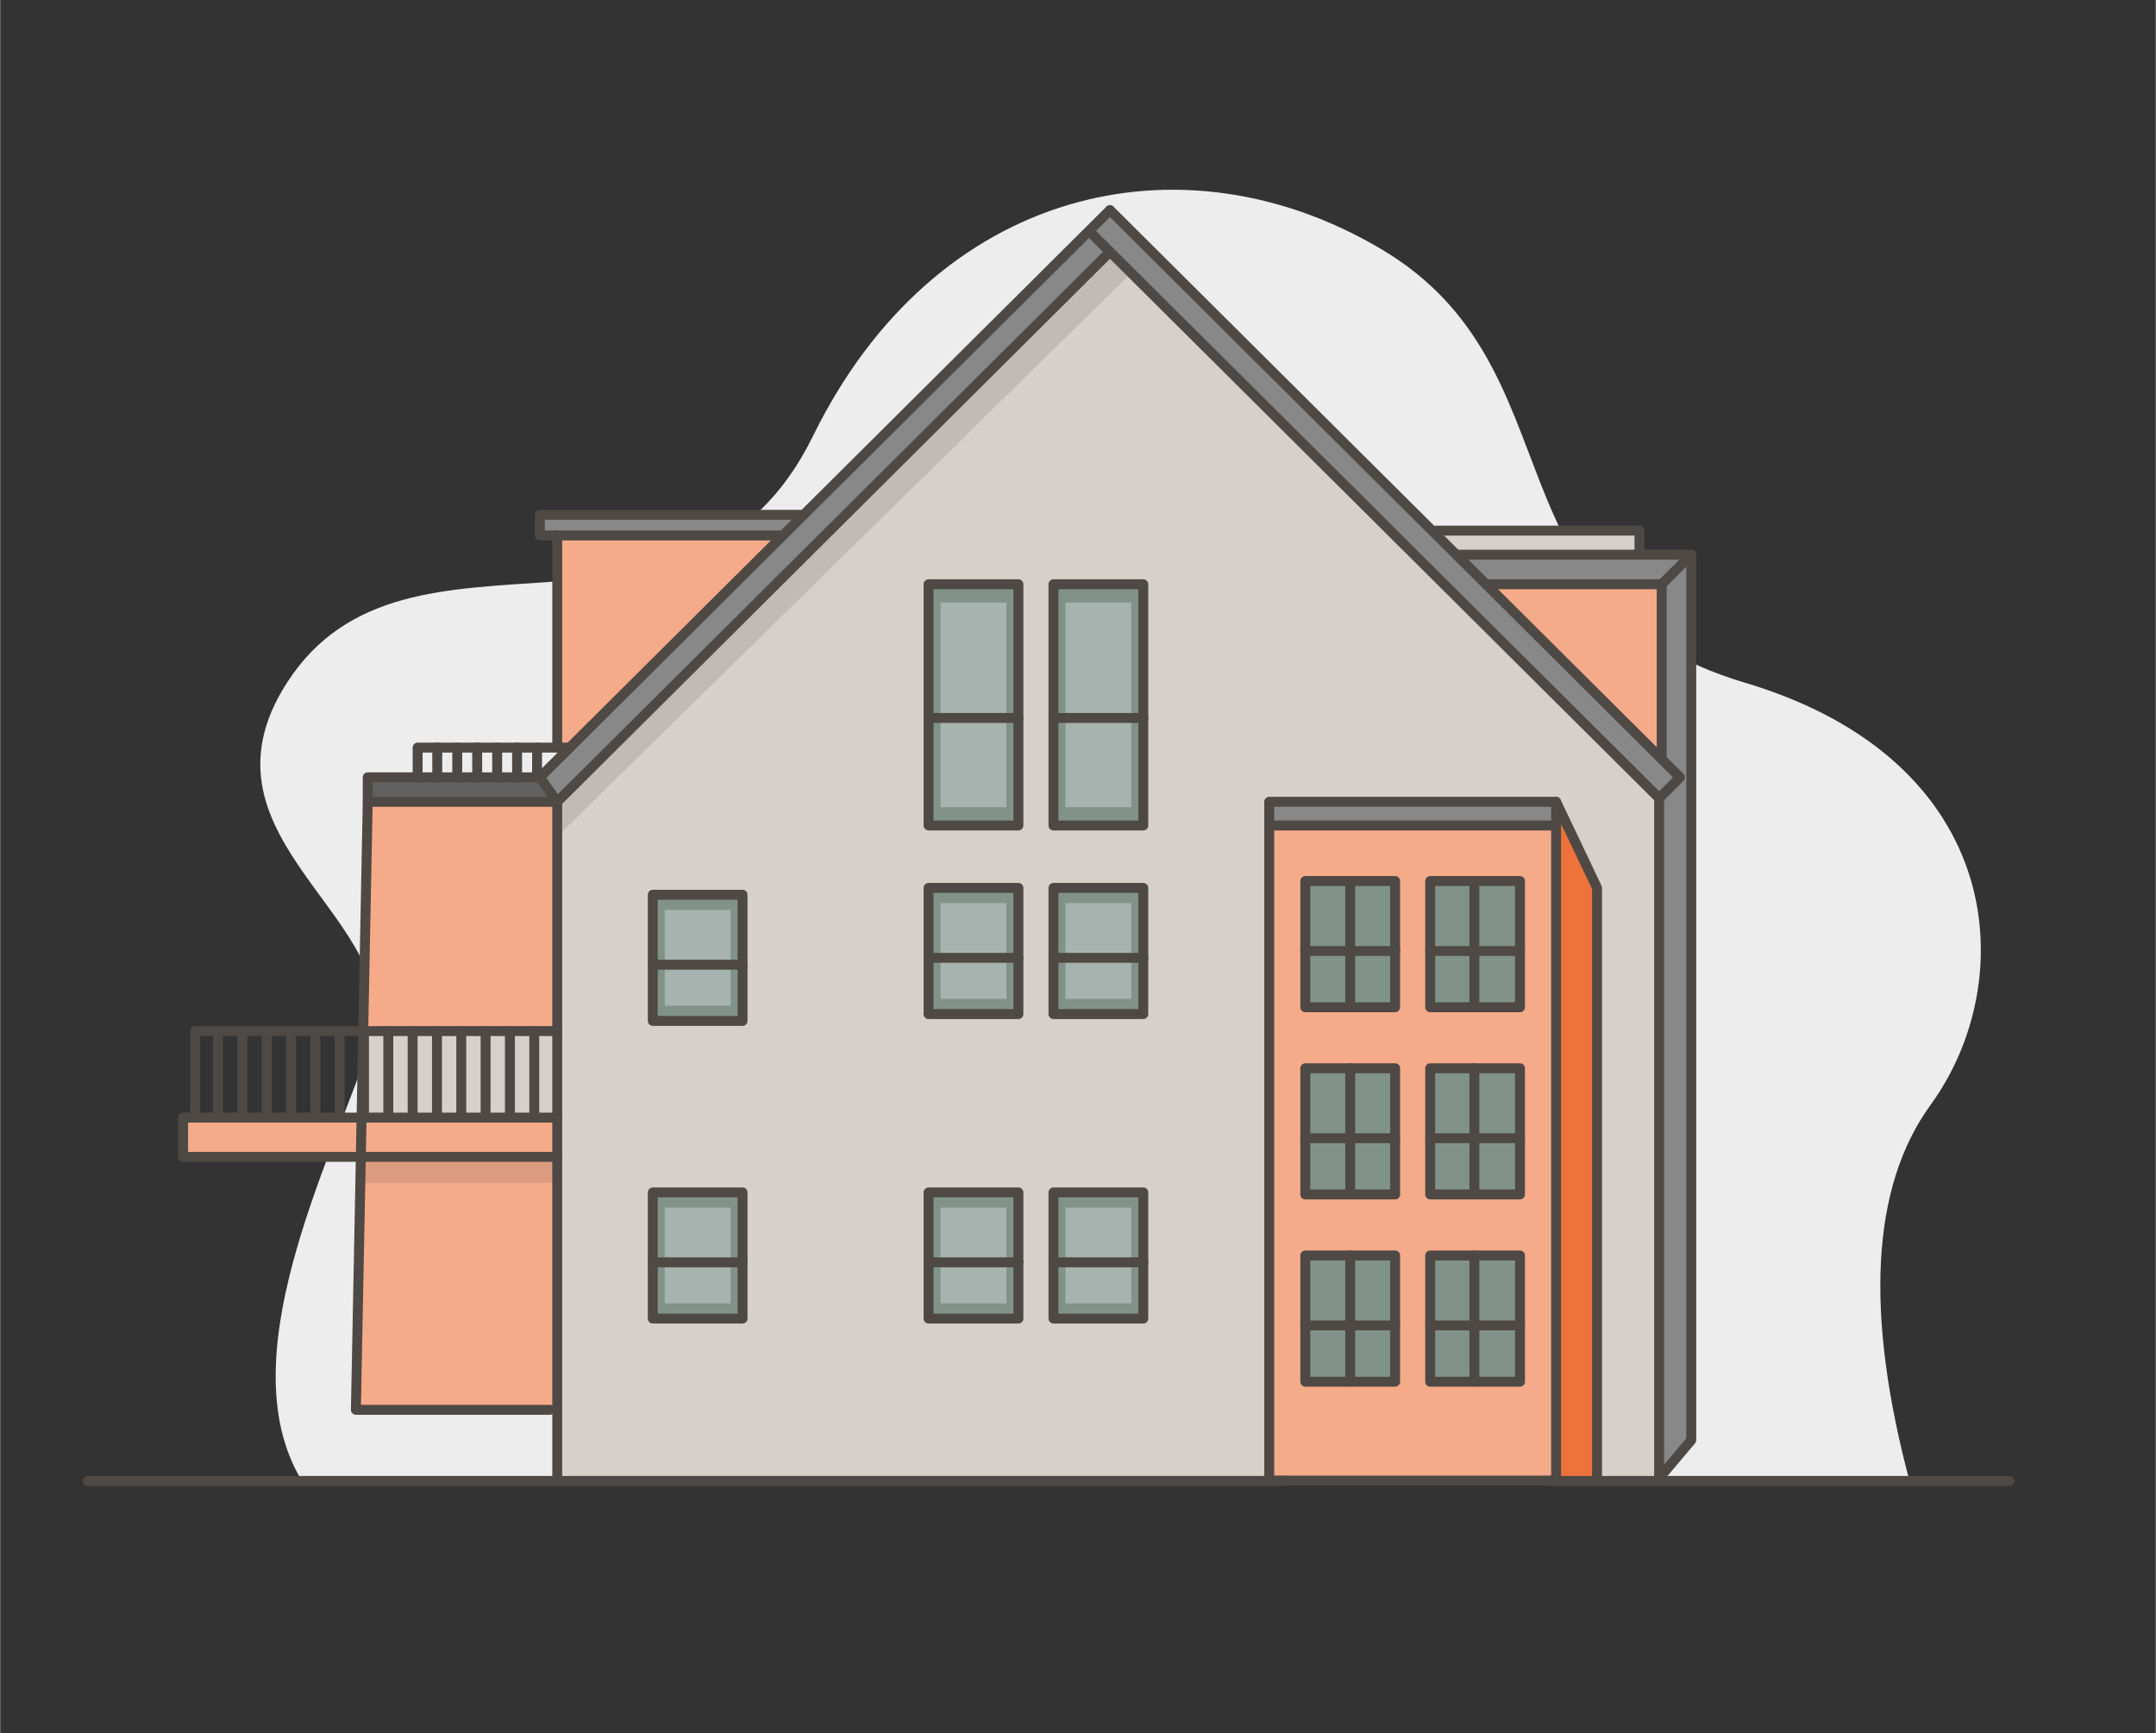<svg version="1.2" baseProfile="tiny-ps" xmlns="http://www.w3.org/2000/svg" viewBox="0 0 1302 1047" width="500" height="402">
	<rect x="0" y="0" width="1302" height="1047" fill="#333333" stroke="none"/>
	<title>-_haustyp-mehrfamilienhaus-ai</title>
	<style>
		tspan { white-space:pre }
		.shp0 { fill: #ededed } 
		.shp1 { fill: #d5d0ca } 
		.shp2 { fill: #898888 } 
		.shp3 { fill: #f5aa89 } 
		.shp4 { fill: #606060 } 
		.shp5 { fill: #ee723b } 
		.shp6 { fill: #81928b } 
		.shp7 { opacity: 0.302;fill: #ffffff } 
		.shp8 { fill: none;stroke: #4e4944;stroke-linecap:round;stroke-linejoin:round;stroke-width: 6 } 
		.shp9 { opacity: 0.149;fill: #4e4944 } 
	</style>
	<g id="Layer 2">
		<g id="&lt;Group&gt;">
			<path id="&lt;Path&gt;" class="shp0" d="M1153.83 896.95C1125.97 793.44 1130.05 716.92 1166.06 667.38C1220.07 593.08 1212.61 459.77 1053.66 412.4C894.71 365.03 955.56 222.71 834.47 150.69C713.38 78.68 564.37 113.66 490.98 263.35C417.59 413.04 246.18 299.21 173.25 412.4C111.52 508.21 248.41 555.95 223.69 629.82C198.97 703.68 136.23 823.32 183.64 896.95L1153.83 896.95Z" />
		</g>
		<path id="&lt;Path&gt;" class="shp1" d="M990.13 320.57L990.13 335.12L879.49 335.12L865.94 321.66L867.03 320.57L990.13 320.57Z" />
		<path id="&lt;Path&gt;" class="shp2" d="M1021.4 335.12L1003.55 352.98L897.43 352.98L879.49 335.12L990.13 335.12L1021.4 335.12Z" />
		<path id="&lt;Path&gt;" class="shp3" d="M1003.55 352.98L1003.55 457.08L1002.79 457.87L897.43 352.98L1003.55 352.98Z" />
		<path id="&lt;Path&gt;" class="shp2" d="M1021.4 335.12L1021.4 469.63L1014.61 469.63L1002.79 457.87L1003.55 457.08L1003.55 352.98L1021.4 335.12Z" />
		<path id="&lt;Path&gt;" class="shp2" d="M1021.4 469.63L1021.4 870.07L1002.01 893.07L1002.01 482.23L1014.61 469.63L1021.4 469.63Z" />
		<path id="&lt;Path&gt;" class="shp1" d="M234.42 622.94L234.42 675.19L219.73 675.19L219.73 622.94L234.42 622.94Z" />
		<path id="&lt;Path&gt;" class="shp1" d="M249.12 622.94L249.12 675.19L234.42 675.19L234.42 622.94L249.12 622.94Z" />
		<path id="&lt;Path&gt;" class="shp1" d="M263.82 622.94L263.82 675.19L249.12 675.19L249.12 622.94L263.82 622.94Z" />
		<path id="&lt;Path&gt;" class="shp1" d="M278.49 622.94L278.49 675.19L263.82 675.19L263.82 622.94L278.49 622.94Z" />
		<path id="&lt;Path&gt;" class="shp1" d="M293.18 622.94L293.18 675.19L278.49 675.19L278.49 622.94L293.18 622.94Z" />
		<path id="&lt;Path&gt;" class="shp1" d="M307.88 622.94L307.88 675.19L293.18 675.19L293.18 622.94L307.88 622.94Z" />
		<path id="&lt;Path&gt;" class="shp1" d="M322.58 622.94L322.58 675.19L307.88 675.19L307.88 622.94L322.58 622.94Z" />
		<path id="&lt;Path&gt;" class="shp1" d="M336.46 622.94L336.46 675.19L322.58 675.19L322.58 622.94L336.46 622.94Z" />
		<path id="&lt;Path&gt;" class="shp3" d="M336.46 698.91L336.46 851.74L331.99 851.74L214.84 851.74L217.83 698.91L336.46 698.91Z" />
		<path id="&lt;Path&gt;" class="shp3" d="M218.27 675.19L217.83 698.91L110.48 698.91L110.48 675.19L117.77 675.19L131.57 675.19L146.27 675.19L160.97 675.19L175.66 675.19L190.33 675.19L205.03 675.19L218.27 675.19Z" />
		<path id="&lt;Path&gt;" class="shp3" d="M336.46 675.19L336.46 698.91L217.83 698.91L218.27 675.19L219.73 675.19L234.42 675.19L249.12 675.19L263.82 675.19L278.49 675.19L293.18 675.19L307.88 675.19L322.58 675.19L336.46 675.19Z" />
		<path id="&lt;Path&gt;" class="shp4" d="M325.96 469.63L336.46 484.41L221.99 484.41L221.99 469.63L252.14 469.63L263.98 469.63L276.06 469.63L288.1 469.63L300.17 469.63L312.21 469.63L324.28 469.63L325.96 469.63Z" />
		<path id="&lt;Path&gt;" class="shp3" d="M336.46 484.41L336.46 622.94L322.58 622.94L307.88 622.94L293.18 622.94L278.49 622.94L263.82 622.94L249.12 622.94L234.42 622.94L219.73 622.94L219.28 622.94L221.99 484.41L336.46 484.41Z" />
		<path id="&lt;Path&gt;" class="shp3" d="M472.79 323.5L343.5 452.17L343 451.66L336.46 451.66L336.46 323.5L472.79 323.5Z" />
		<path id="&lt;Path&gt;" class="shp2" d="M485.33 311.01L472.79 323.5L336.46 323.5L325.96 323.5L325.96 311.01L485.33 311.01Z" />
		<path id="&lt;Path&gt;" class="shp2" d="M670.3 152.11L668.87 153.56C490.98 330.61 380.18 440.9 336.46 484.41L325.96 469.63L343.5 452.17L472.79 323.5L485.33 311.01L657.67 139.51L659.37 141.24L670.3 152.11Z" />
		<path id="&lt;Path&gt;" class="shp2" d="M1014.61 469.63L1002.01 482.23L670.3 152.11L659.37 141.24L657.67 139.51L670.3 126.94L865.94 321.66L879.49 335.12L897.43 352.98L1002.79 457.87L1014.61 469.63Z" />
		<path id="&lt;Path&gt;" class="shp2" d="M939.78 484.41L939.78 498.71L766.5 498.71L766.5 484.41L939.78 484.41Z" />
		<path id="&lt;Path&gt;" class="shp5" d="M964.51 893.07L964.51 894.49L939.78 894.49L939.78 498.71L939.78 484.41L964.51 536.43L964.51 893.07Z" />
		<path id="&lt;Compound Path&gt;" fill-rule="evenodd" class="shp3" d="M939.78 498.71L939.78 894.49L766.5 894.49L766.5 498.71L939.78 498.71ZM917.96 834.76L917.96 758.51L863.73 758.51L863.73 834.76L917.96 834.76ZM917.96 721.63L917.96 645.4L863.73 645.4L863.73 721.63L917.96 721.63ZM917.96 608.52L917.96 532.27L863.73 532.27L863.73 608.52L917.96 608.52ZM842.55 834.76L842.55 758.51L788.29 758.51L788.29 834.76L842.55 834.76ZM842.55 721.63L842.55 645.4L788.29 645.4L788.29 721.63L842.55 721.63ZM842.55 608.52L842.55 532.27L788.29 532.27L788.29 608.52L842.55 608.52Z" />
		<path id="&lt;Path&gt;" class="shp6" d="M917.96 800.75L917.96 834.76L863.73 834.76L863.73 800.75L917.96 800.75Z" />
		<path id="&lt;Path&gt;" class="shp6" d="M917.96 758.51L917.96 800.75L863.73 800.75L863.73 758.51L917.96 758.51Z" />
		<path id="&lt;Path&gt;" class="shp6" d="M842.55 800.75L842.55 834.76L788.29 834.76L788.29 800.75L842.55 800.75Z" />
		<path id="&lt;Path&gt;" class="shp6" d="M842.55 758.51L842.55 800.75L788.29 800.75L788.29 758.51L842.55 758.51Z" />
		<path id="&lt;Path&gt;" class="shp6" d="M842.55 687.65L842.55 721.63L788.29 721.63L788.29 687.65L842.55 687.65Z" />
		<path id="&lt;Path&gt;" class="shp6" d="M842.55 645.4L842.55 687.65L788.29 687.65L788.29 645.4L842.55 645.4Z" />
		<path id="&lt;Path&gt;" class="shp6" d="M917.96 687.65L917.96 721.63L863.73 721.63L863.73 687.65L917.96 687.65Z" />
		<path id="&lt;Path&gt;" class="shp6" d="M917.96 645.4L917.96 687.65L863.73 687.65L863.73 645.4L917.96 645.4Z" />
		<path id="&lt;Path&gt;" class="shp6" d="M917.96 574.55L917.96 608.52L863.73 608.52L863.73 574.55L917.96 574.55Z" />
		<path id="&lt;Path&gt;" class="shp6" d="M917.96 532.27L917.96 574.55L863.73 574.55L863.73 532.27L917.96 532.27Z" />
		<path id="&lt;Path&gt;" class="shp6" d="M842.55 574.55L842.55 608.52L788.29 608.52L788.29 574.55L842.55 574.55Z" />
		<path id="&lt;Path&gt;" class="shp6" d="M842.55 532.27L842.55 574.55L788.29 574.55L788.29 532.27L842.55 532.27Z" />
		<path id="&lt;Path&gt;" class="shp6" d="M448.39 540.57L448.39 582.82L394.16 582.82L394.16 540.57L448.39 540.57Z" />
		<path id="&lt;Path&gt;" class="shp6" d="M448.39 582.82L448.39 616.79L394.16 616.79L394.16 582.82L448.39 582.82Z" />
		<path id="&lt;Path&gt;" class="shp6" d="M448.39 762.64L448.39 796.62L394.16 796.62L394.16 762.64L448.39 762.64Z" />
		<path id="&lt;Path&gt;" class="shp6" d="M448.39 720.4L448.39 762.64L394.16 762.64L394.16 720.4L448.39 720.4Z" />
		<path id="&lt;Path&gt;" class="shp6" d="M615 720.4L615 762.64L560.74 762.64L560.74 720.4L615 720.4Z" />
		<path id="&lt;Path&gt;" class="shp6" d="M615 762.64L615 796.62L560.74 796.62L560.74 762.64L615 762.64Z" />
		<path id="&lt;Path&gt;" class="shp6" d="M690.44 762.64L690.44 796.62L636.18 796.62L636.18 762.64L690.44 762.64Z" />
		<path id="&lt;Compound Path&gt;" fill-rule="evenodd" class="shp1" d="M1002.01 894.49L964.51 894.49L964.51 536.43L939.78 484.41L766.5 484.41L766.5 894.49L336.46 894.49L336.46 484.41C380.18 440.9 490.98 330.61 668.87 153.56L670.3 152.11L1002.01 482.23L1002.01 894.49ZM690.44 796.62L690.44 720.4L636.18 720.4L636.18 796.62L690.44 796.62ZM690.44 612.66L690.44 536.43L636.18 536.43L636.18 612.66L690.44 612.66ZM690.44 498.71L690.44 352.98L636.18 352.98L636.18 498.71L690.44 498.71ZM615 796.62L615 720.4L560.74 720.4L560.74 796.62L615 796.62ZM615 612.66L615 536.43L560.74 536.43L560.74 612.66L615 612.66ZM615 498.71L615 352.98L560.74 352.98L560.74 498.71L615 498.71ZM448.39 796.62L448.39 720.4L394.16 720.4L394.16 796.62L448.39 796.62ZM448.39 616.79L448.39 540.57L394.16 540.57L394.16 616.79L448.39 616.79Z" />
		<path id="&lt;Path&gt;" class="shp6" d="M690.44 720.4L690.44 762.64L636.18 762.64L636.18 720.4L690.44 720.4Z" />
		<path id="&lt;Path&gt;" class="shp6" d="M690.44 578.68L690.44 612.66L636.18 612.66L636.18 578.68L690.44 578.68Z" />
		<path id="&lt;Path&gt;" class="shp6" d="M690.44 536.43L690.44 578.68L636.18 578.68L636.18 536.43L690.44 536.43Z" />
		<path id="&lt;Path&gt;" class="shp6" d="M690.44 433.75L690.44 498.71L636.18 498.71L636.18 433.75L690.44 433.75Z" />
		<path id="&lt;Path&gt;" class="shp6" d="M690.44 352.98L690.44 433.75L636.18 433.75L636.18 352.98L690.44 352.98Z" />
		<path id="&lt;Path&gt;" class="shp6" d="M615 578.68L615 612.66L560.74 612.66L560.74 578.68L615 578.68Z" />
		<path id="&lt;Path&gt;" class="shp6" d="M615 536.43L615 578.68L560.74 578.68L560.74 536.43L615 536.43Z" />
		<path id="&lt;Path&gt;" class="shp6" d="M690.44 578.68L690.44 612.66L636.18 612.66L636.18 578.68L690.44 578.68Z" />
		<path id="&lt;Path&gt;" class="shp6" d="M690.44 536.43L690.44 578.68L636.18 578.68L636.18 536.43L690.44 536.43Z" />
		<path id="&lt;Path&gt;" class="shp7" d="M607.76 577.69L607.76 603.5L567.99 603.5L567.99 577.69L607.76 577.69Z" />
		<path id="&lt;Path&gt;" class="shp7" d="M607.76 545.6L607.76 577.69L567.99 577.69L567.99 545.6L607.76 545.6Z" />
		<path id="&lt;Path&gt;" class="shp7" d="M441.16 581.82L441.16 607.63L401.39 607.63L401.39 581.82L441.16 581.82Z" />
		<path id="&lt;Path&gt;" class="shp7" d="M441.16 549.73L441.16 581.82L401.39 581.82L401.39 549.73L441.16 549.73Z" />
		<path id="&lt;Path&gt;" class="shp7" d="M441.16 761.65L441.16 787.46L401.39 787.46L401.39 761.65L441.16 761.65Z" />
		<path id="&lt;Path&gt;" class="shp7" d="M441.16 729.56L441.16 761.65L401.39 761.65L401.39 729.56L441.16 729.56Z" />
		<path id="&lt;Path&gt;" class="shp7" d="M607.76 761.65L607.76 787.46L567.99 787.46L567.99 761.65L607.76 761.65Z" />
		<path id="&lt;Path&gt;" class="shp7" d="M607.76 729.56L607.76 761.65L567.99 761.65L567.99 729.56L607.76 729.56Z" />
		<path id="&lt;Path&gt;" class="shp7" d="M683.2 761.65L683.2 787.46L643.43 787.46L643.43 761.65L683.2 761.65Z" />
		<path id="&lt;Path&gt;" class="shp7" d="M683.2 729.56L683.2 761.65L643.43 761.65L643.43 729.56L683.2 729.56Z" />
		<path id="&lt;Path&gt;" class="shp7" d="M683.2 577.69L683.2 603.5L643.43 603.5L643.43 577.69L683.2 577.69Z" />
		<path id="&lt;Path&gt;" class="shp7" d="M683.2 545.6L683.2 577.69L643.43 577.69L643.43 545.6L683.2 545.6Z" />
		<path id="&lt;Path&gt;" class="shp6" d="M615 433.75L615 498.71L560.74 498.71L560.74 433.75L615 433.75Z" />
		<path id="&lt;Path&gt;" class="shp6" d="M615 352.98L615 433.75L560.74 433.75L560.74 352.98L615 352.98Z" />
		<path id="&lt;Path&gt;" class="shp7" d="M607.76 432.56L607.76 487.68L567.99 487.68L567.99 432.56L607.76 432.56Z" />
		<path id="&lt;Path&gt;" class="shp7" d="M607.76 364.01L607.76 432.56L567.99 432.56L567.99 364.01L607.76 364.01Z" />
		<path id="&lt;Path&gt;" class="shp7" d="M683.2 432.56L683.2 487.68L643.43 487.68L643.43 432.56L683.2 432.56Z" />
		<path id="&lt;Path&gt;" class="shp7" d="M683.2 364.01L683.2 432.56L643.43 432.56L643.43 364.01L683.2 364.01Z" />
		<path id="&lt;Path&gt;" class="shp8" d="" />
		<path id="&lt;Path&gt;" class="shp8" d="M815.42 532.29L815.42 608.52" />
		<path id="&lt;Path&gt;" class="shp8" d="M890.41 532.29L890.41 608.52" />
		<path id="&lt;Path&gt;" class="shp8" d="M815.42 645.4L815.42 721.63" />
		<path id="&lt;Path&gt;" class="shp8" d="M890.41 645.4L890.41 721.63" />
		<path id="&lt;Path&gt;" class="shp8" d="M815.42 758.5L815.42 834.74" />
		<path id="&lt;Path&gt;" class="shp8" d="M890.41 758.5L890.41 834.74" />
		<path id="&lt;Path&gt;" class="shp9" d="M336.46 714.62L217.83 714.62L217.83 698.91L336.46 698.91L336.46 714.62Z" />
		<path id="&lt;Path&gt;" class="shp9" d="M683.2 164.95L336.46 505.41L336.46 484.41L670.3 152.11L683.2 164.95Z" />
	</g>
	<g id="Layer 1">
		<path id="&lt;Path&gt;" class="shp8" d="M935.47 894.69L962.02 894.69L1002.28 894.69L1213.63 894.69" />
		<path id="&lt;Path&gt;" class="shp8" d="M52.87 894.69L296.49 894.69L775.55 894.69" />
		<path id="&lt;Path&gt;" class="shp8" d="M670.3 126.94L657.67 139.51L485.33 311.01L472.79 323.5L343.5 452.17L325.96 469.63L336.46 484.41C380.18 440.9 490.98 330.61 668.87 153.56" />
		<path id="&lt;Path&gt;" class="shp8" d="M670.3 126.94L865.94 321.66L879.49 335.12L897.43 352.98L1002.79 457.87L1014.61 469.63L1002.01 482.23L670.3 152.11L659.37 141.24" />
		<path id="&lt;Path&gt;" class="shp8" d="M1002.01 482.23L1002.01 893.07L1021.4 870.07L1021.4 469.63L1021.4 335.12L1003.55 352.98L1003.55 457.08" />
		<path id="&lt;Path&gt;" class="shp8" d="M1003.55 352.98L897.43 352.98" />
		<path id="&lt;Path&gt;" class="shp8" d="M1021.4 335.12L990.13 335.12L879.49 335.12" />
		<path id="&lt;Path&gt;" class="shp8" d="M990.13 335.12L990.13 320.57L867.03 320.57" />
		<path id="&lt;Path&gt;" class="shp8" d="M766.5 498.71L766.5 484.41L939.78 484.41L939.78 498.71" />
		<path id="&lt;Path&gt;" class="shp8" d="M939.78 498.71L766.5 498.71L766.5 894.49L939.78 894.49L939.78 498.71Z" />
		<path id="&lt;Path&gt;" class="shp8" d="M842.55 574.55L842.55 608.52L788.29 608.52L788.29 574.55L788.29 532.27L842.55 532.27L842.55 574.55Z" />
		<path id="&lt;Path&gt;" class="shp8" d="M788.29 574.55L842.55 574.55" />
		<path id="&lt;Path&gt;" class="shp8" d="M917.96 574.55L917.96 608.52L863.73 608.52L863.73 574.55L863.73 532.27L917.96 532.27L917.96 574.55Z" />
		<path id="&lt;Path&gt;" class="shp8" d="M863.73 574.55L917.96 574.55" />
		<path id="&lt;Path&gt;" class="shp8" d="M615 578.68L615 612.66L560.74 612.66L560.74 578.68L560.74 536.43L615 536.43L615 578.68Z" />
		<path id="&lt;Path&gt;" class="shp8" d="M560.74 578.68L615 578.68" />
		<path id="&lt;Path&gt;" class="shp8" d="M690.44 578.68L690.44 612.66L636.18 612.66L636.18 578.68L636.18 536.43L690.44 536.43L690.44 578.68Z" />
		<path id="&lt;Path&gt;" class="shp8" d="M636.18 578.68L690.44 578.68" />
		<path id="&lt;Path&gt;" class="shp8" d="M615 762.64L615 796.62L560.74 796.62L560.74 762.64L560.74 720.4L615 720.4L615 762.64Z" />
		<path id="&lt;Path&gt;" class="shp8" d="M560.74 762.64L615 762.64" />
		<path id="&lt;Path&gt;" class="shp8" d="M448.39 762.64L448.39 796.62L394.16 796.62L394.16 762.64L394.16 720.4L448.39 720.4L448.39 762.64Z" />
		<path id="&lt;Path&gt;" class="shp8" d="M394.16 762.64L448.39 762.64" />
		<path id="&lt;Path&gt;" class="shp8" d="M448.39 582.82L448.39 616.79L394.16 616.79L394.16 582.82L394.16 540.57L448.39 540.57L448.39 582.82Z" />
		<path id="&lt;Path&gt;" class="shp8" d="M394.16 582.82L448.39 582.82" />
		<path id="&lt;Path&gt;" class="shp8" d="M690.44 762.64L690.44 796.62L636.18 796.62L636.18 762.64L636.18 720.4L690.44 720.4L690.44 762.64Z" />
		<path id="&lt;Path&gt;" class="shp8" d="M636.18 762.64L690.44 762.64" />
		<path id="&lt;Path&gt;" class="shp8" d="M615 433.75L615 498.71L560.74 498.71L560.74 433.75L560.74 352.98L615 352.98L615 433.75Z" />
		<path id="&lt;Path&gt;" class="shp8" d="M560.74 433.75L615 433.75" />
		<path id="&lt;Path&gt;" class="shp8" d="M690.44 433.75L690.44 498.71L636.18 498.71L636.18 433.75L636.18 352.98L690.44 352.98L690.44 433.75Z" />
		<path id="&lt;Path&gt;" class="shp8" d="M636.18 433.75L690.44 433.75" />
		<path id="&lt;Path&gt;" class="shp8" d="M842.55 687.65L842.55 721.63L788.29 721.63L788.29 687.65L788.29 645.4L842.55 645.4L842.55 687.65Z" />
		<path id="&lt;Path&gt;" class="shp8" d="M788.29 687.65L842.55 687.65" />
		<path id="&lt;Path&gt;" class="shp8" d="M917.96 687.65L917.96 721.63L863.73 721.63L863.73 687.65L863.73 645.4L917.96 645.4L917.96 687.65Z" />
		<path id="&lt;Path&gt;" class="shp8" d="M863.73 687.65L917.96 687.65" />
		<path id="&lt;Path&gt;" class="shp8" d="M842.55 800.75L842.55 834.76L788.29 834.76L788.29 800.75L788.29 758.51L842.55 758.51L842.55 800.75Z" />
		<path id="&lt;Path&gt;" class="shp8" d="M788.29 800.75L842.55 800.75" />
		<path id="&lt;Path&gt;" class="shp8" d="M917.96 800.75L917.96 834.76L863.73 834.76L863.73 800.75L863.73 758.51L917.96 758.51L917.96 800.75Z" />
		<path id="&lt;Path&gt;" class="shp8" d="M863.73 800.75L917.96 800.75" />
		<path id="&lt;Path&gt;" class="shp8" d="M939.78 484.41L964.51 536.43L964.51 893.07" />
		<path id="&lt;Path&gt;" class="shp8" d="M336.46 698.91L336.46 851.74L336.46 893.07" />
		<path id="&lt;Path&gt;" class="shp8" d="M325.96 469.63L324.28 469.63L312.21 469.63L300.17 469.63L288.1 469.63L276.06 469.63L263.98 469.63L252.14 469.63L221.99 469.63L221.99 484.41L336.46 484.41L336.46 622.94" />
		<path id="&lt;Path&gt;" class="shp8" d="M221.99 484.41L219.28 622.94L218.27 675.19L217.83 698.91L214.84 851.74L331.99 851.74" />
		<path id="&lt;Path&gt;" class="shp8" d="M336.46 675.19L336.46 698.91L217.83 698.91L110.48 698.91L110.48 675.19L117.77 675.19" />
		<path id="&lt;Path&gt;" class="shp8" d="M336.46 622.94L322.58 622.94L307.88 622.94L293.18 622.94L278.49 622.94L263.82 622.94L249.12 622.94L234.42 622.94L219.73 622.94L219.28 622.94L205.03 622.94L190.33 622.94L175.66 622.94L160.97 622.94L146.27 622.94L131.57 622.94L117.77 622.94L117.77 675.19L131.57 675.19L146.27 675.19L160.97 675.19L175.66 675.19L190.33 675.19L205.03 675.19L218.27 675.19L219.73 675.19L234.42 675.19L249.12 675.19L263.82 675.19L278.49 675.19L293.18 675.19L307.88 675.19L322.58 675.19L336.46 675.19L336.46 622.94Z" />
		<path id="&lt;Path&gt;" class="shp8" d="M131.57 622.94L131.57 675.19" />
		<path id="&lt;Path&gt;" class="shp8" d="M146.27 622.94L146.27 675.19" />
		<path id="&lt;Path&gt;" class="shp8" d="M160.97 622.94L160.97 675.19" />
		<path id="&lt;Path&gt;" class="shp8" d="M175.66 622.94L175.66 675.19" />
		<path id="&lt;Path&gt;" class="shp8" d="M190.33 622.94L190.33 675.19" />
		<path id="&lt;Path&gt;" class="shp8" d="M205.03 622.94L205.03 675.19" />
		<path id="&lt;Path&gt;" class="shp8" d="M219.73 622.94L219.73 675.19" />
		<path id="&lt;Path&gt;" class="shp8" d="M234.42 622.94L234.42 675.19" />
		<path id="&lt;Path&gt;" class="shp8" d="M249.12 622.94L249.12 675.19" />
		<path id="&lt;Path&gt;" class="shp8" d="M263.82 622.94L263.82 675.19" />
		<path id="&lt;Path&gt;" class="shp8" d="M278.49 622.94L278.49 675.19" />
		<path id="&lt;Path&gt;" class="shp8" d="M293.18 622.94L293.18 675.19" />
		<path id="&lt;Path&gt;" class="shp8" d="M307.88 622.94L307.88 675.19" />
		<path id="&lt;Path&gt;" class="shp8" d="M322.58 622.94L322.58 675.19" />
		<path id="&lt;Path&gt;" class="shp8" d="M252.14 469.63L252.14 451.66L263.98 451.66L276.06 451.66L288.1 451.66L300.17 451.66L312.21 451.66L324.28 451.66L336.46 451.66L343 451.66" />
		<path id="&lt;Path&gt;" class="shp8" d="M263.98 451.66L263.98 469.63" />
		<path id="&lt;Path&gt;" class="shp8" d="M276.06 451.66L276.06 469.63" />
		<path id="&lt;Path&gt;" class="shp8" d="M288.1 451.66L288.1 469.63" />
		<path id="&lt;Path&gt;" class="shp8" d="M300.17 451.66L300.17 469.63" />
		<path id="&lt;Path&gt;" class="shp8" d="M312.21 451.66L312.21 469.63" />
		<path id="&lt;Path&gt;" class="shp8" d="M324.28 451.66L324.28 469.63" />
		<path id="&lt;Path&gt;" class="shp8" d="M472.79 323.5L336.46 323.5L325.96 323.5L325.96 311.01L485.33 311.01" />
		<path id="&lt;Path&gt;" class="shp8" d="M336.46 323.5L336.46 451.66" />
	</g>
</svg>